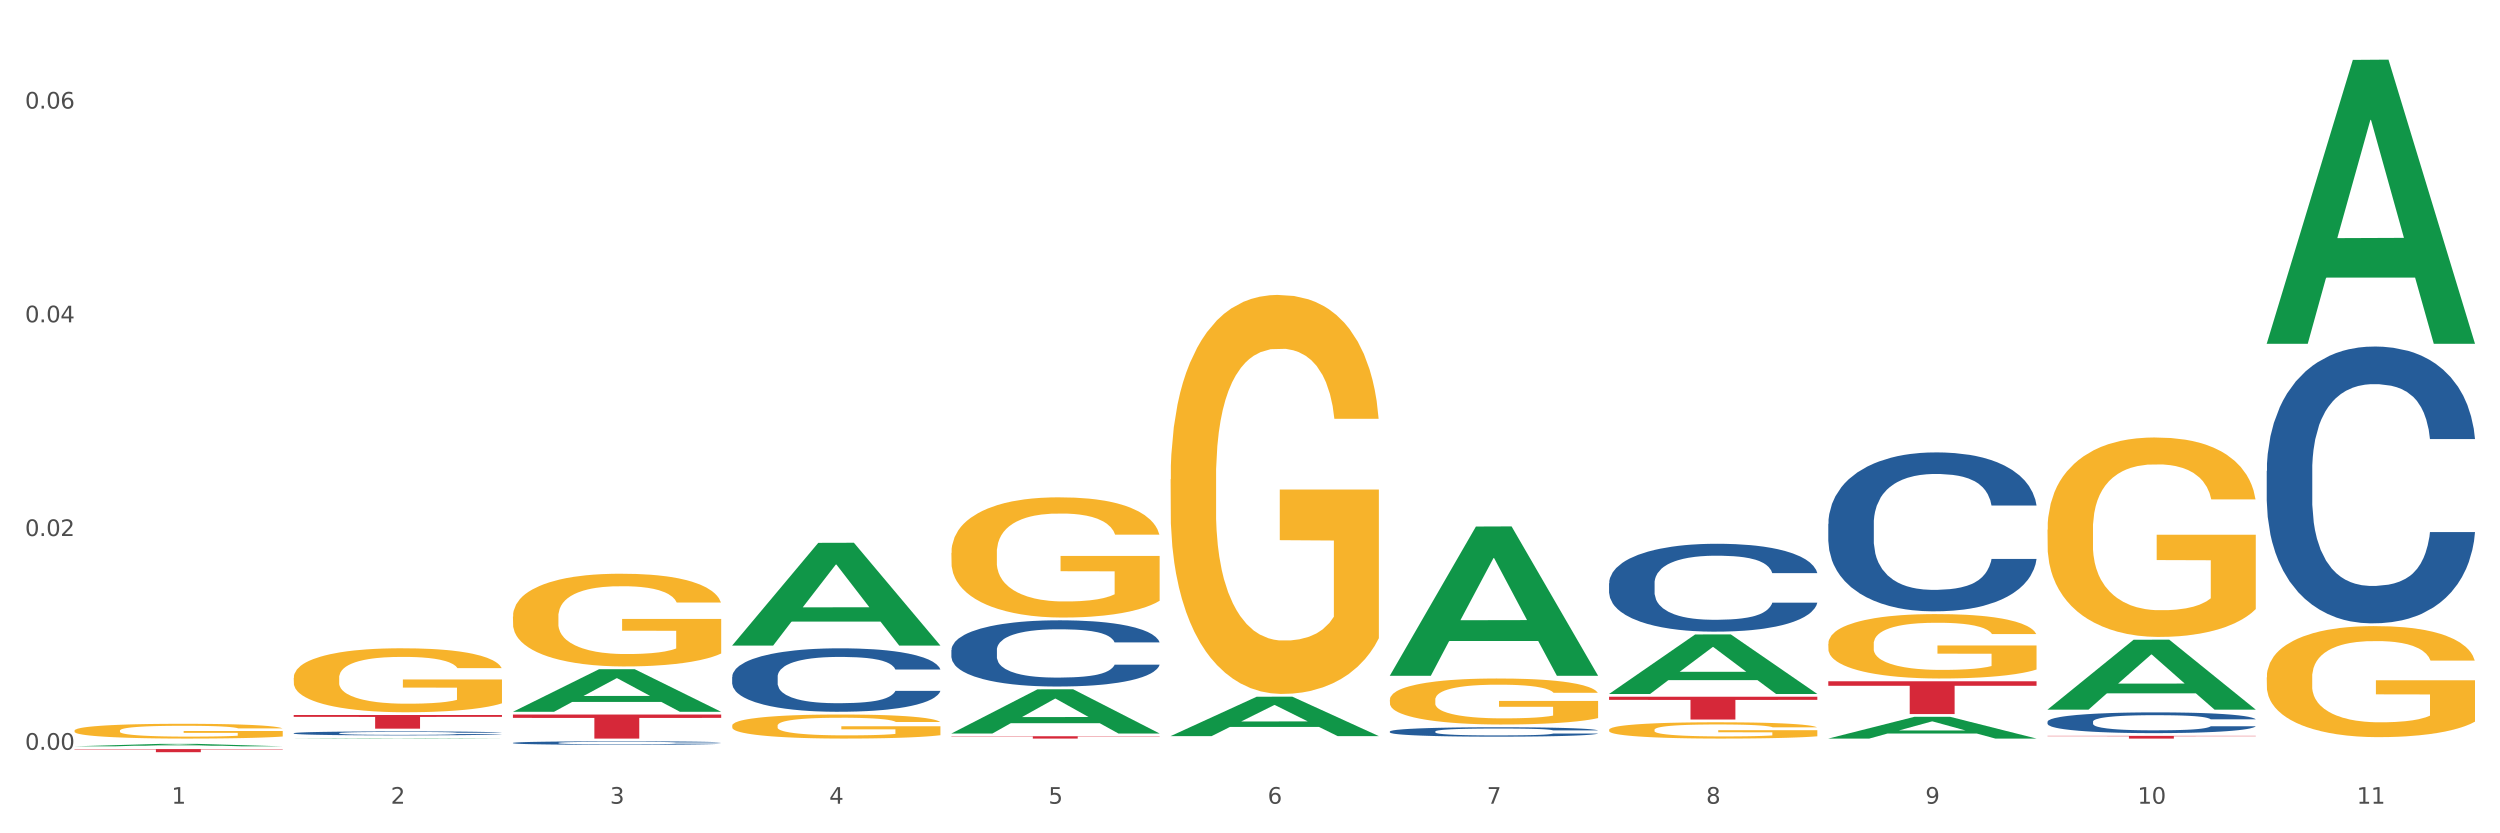 <?xml version="1.0" encoding="utf-8" standalone="no"?>
<!DOCTYPE svg PUBLIC "-//W3C//DTD SVG 1.1//EN"
  "http://www.w3.org/Graphics/SVG/1.1/DTD/svg11.dtd">
<svg xmlns:xlink="http://www.w3.org/1999/xlink" width="1080pt" height="360pt" viewBox="0 0 1080 360" xmlns="http://www.w3.org/2000/svg" version="1.1">
 <rect x="0" y="0" width="1080" height="360" fill="#333333" stroke="none"/>
 <defs>
  <style type="text/css">*{stroke-linejoin: round; stroke-linecap: butt}</style>
 </defs>
 <g id="figure_1">
  <g id="patch_1">
   <path d="M 0 360 
L 1080 360 
L 1080 0 
L 0 0 
z
" style="fill: #ffffff; stroke: #ffffff; stroke-linejoin: miter"/>
  </g>
  <g id="axes_1">
   <g id="matplotlib.axis_1">
    <g id="xtick_1">
     <g id="text_1">
      <!-- 1 -->
      <g style="fill: #4d4d4d" transform="translate(74.106 347.204) scale(0.096 -0.096)">
       <defs>
        <path id="DejaVuSans-31" d="M 794 531 
L 1825 531 
L 1825 4091 
L 703 3866 
L 703 4441 
L 1819 4666 
L 2450 4666 
L 2450 531 
L 3481 531 
L 3481 0 
L 794 0 
L 794 531 
z
" transform="scale(0.016)"/>
       </defs>
       <use xlink:href="#DejaVuSans-31"/>
      </g>
     </g>
    </g>
    <g id="xtick_2">
     <g id="text_2">
      <!-- 2 -->
      <g style="fill: #4d4d4d" transform="translate(168.812 347.204) scale(0.096 -0.096)">
       <defs>
        <path id="DejaVuSans-32" d="M 1228 531 
L 3431 531 
L 3431 0 
L 469 0 
L 469 531 
Q 828 903 1448 1529 
Q 2069 2156 2228 2338 
Q 2531 2678 2651 2914 
Q 2772 3150 2772 3378 
Q 2772 3750 2511 3984 
Q 2250 4219 1831 4219 
Q 1534 4219 1204 4116 
Q 875 4013 500 3803 
L 500 4441 
Q 881 4594 1212 4672 
Q 1544 4750 1819 4750 
Q 2544 4750 2975 4387 
Q 3406 4025 3406 3419 
Q 3406 3131 3298 2873 
Q 3191 2616 2906 2266 
Q 2828 2175 2409 1742 
Q 1991 1309 1228 531 
z
" transform="scale(0.016)"/>
       </defs>
       <use xlink:href="#DejaVuSans-32"/>
      </g>
     </g>
    </g>
    <g id="xtick_3">
     <g id="text_3">
      <!-- 3 -->
      <g style="fill: #4d4d4d" transform="translate(263.517 347.204) scale(0.096 -0.096)">
       <defs>
        <path id="DejaVuSans-33" d="M 2597 2516 
Q 3050 2419 3304 2112 
Q 3559 1806 3559 1356 
Q 3559 666 3084 287 
Q 2609 -91 1734 -91 
Q 1441 -91 1130 -33 
Q 819 25 488 141 
L 488 750 
Q 750 597 1062 519 
Q 1375 441 1716 441 
Q 2309 441 2620 675 
Q 2931 909 2931 1356 
Q 2931 1769 2642 2001 
Q 2353 2234 1838 2234 
L 1294 2234 
L 1294 2753 
L 1863 2753 
Q 2328 2753 2575 2939 
Q 2822 3125 2822 3475 
Q 2822 3834 2567 4026 
Q 2313 4219 1838 4219 
Q 1578 4219 1281 4162 
Q 984 4106 628 3988 
L 628 4550 
Q 988 4650 1302 4700 
Q 1616 4750 1894 4750 
Q 2613 4750 3031 4423 
Q 3450 4097 3450 3541 
Q 3450 3153 3228 2886 
Q 3006 2619 2597 2516 
z
" transform="scale(0.016)"/>
       </defs>
       <use xlink:href="#DejaVuSans-33"/>
      </g>
     </g>
    </g>
    <g id="xtick_4">
     <g id="text_4">
      <!-- 4 -->
      <g style="fill: #4d4d4d" transform="translate(358.223 347.204) scale(0.096 -0.096)">
       <defs>
        <path id="DejaVuSans-34" d="M 2419 4116 
L 825 1625 
L 2419 1625 
L 2419 4116 
z
M 2253 4666 
L 3047 4666 
L 3047 1625 
L 3713 1625 
L 3713 1100 
L 3047 1100 
L 3047 0 
L 2419 0 
L 2419 1100 
L 313 1100 
L 313 1709 
L 2253 4666 
z
" transform="scale(0.016)"/>
       </defs>
       <use xlink:href="#DejaVuSans-34"/>
      </g>
     </g>
    </g>
    <g id="xtick_5">
     <g id="text_5">
      <!-- 5 -->
      <g style="fill: #4d4d4d" transform="translate(452.928 347.204) scale(0.096 -0.096)">
       <defs>
        <path id="DejaVuSans-35" d="M 691 4666 
L 3169 4666 
L 3169 4134 
L 1269 4134 
L 1269 2991 
Q 1406 3038 1543 3061 
Q 1681 3084 1819 3084 
Q 2600 3084 3056 2656 
Q 3513 2228 3513 1497 
Q 3513 744 3044 326 
Q 2575 -91 1722 -91 
Q 1428 -91 1123 -41 
Q 819 9 494 109 
L 494 744 
Q 775 591 1075 516 
Q 1375 441 1709 441 
Q 2250 441 2565 725 
Q 2881 1009 2881 1497 
Q 2881 1984 2565 2268 
Q 2250 2553 1709 2553 
Q 1456 2553 1204 2497 
Q 953 2441 691 2322 
L 691 4666 
z
" transform="scale(0.016)"/>
       </defs>
       <use xlink:href="#DejaVuSans-35"/>
      </g>
     </g>
    </g>
    <g id="xtick_6">
     <g id="text_6">
      <!-- 6 -->
      <g style="fill: #4d4d4d" transform="translate(547.634 347.204) scale(0.096 -0.096)">
       <defs>
        <path id="DejaVuSans-36" d="M 2113 2584 
Q 1688 2584 1439 2293 
Q 1191 2003 1191 1497 
Q 1191 994 1439 701 
Q 1688 409 2113 409 
Q 2538 409 2786 701 
Q 3034 994 3034 1497 
Q 3034 2003 2786 2293 
Q 2538 2584 2113 2584 
z
M 3366 4563 
L 3366 3988 
Q 3128 4100 2886 4159 
Q 2644 4219 2406 4219 
Q 1781 4219 1451 3797 
Q 1122 3375 1075 2522 
Q 1259 2794 1537 2939 
Q 1816 3084 2150 3084 
Q 2853 3084 3261 2657 
Q 3669 2231 3669 1497 
Q 3669 778 3244 343 
Q 2819 -91 2113 -91 
Q 1303 -91 875 529 
Q 447 1150 447 2328 
Q 447 3434 972 4092 
Q 1497 4750 2381 4750 
Q 2619 4750 2861 4703 
Q 3103 4656 3366 4563 
z
" transform="scale(0.016)"/>
       </defs>
       <use xlink:href="#DejaVuSans-36"/>
      </g>
     </g>
    </g>
    <g id="xtick_7">
     <g id="text_7">
      <!-- 7 -->
      <g style="fill: #4d4d4d" transform="translate(642.339 347.204) scale(0.096 -0.096)">
       <defs>
        <path id="DejaVuSans-37" d="M 525 4666 
L 3525 4666 
L 3525 4397 
L 1831 0 
L 1172 0 
L 2766 4134 
L 525 4134 
L 525 4666 
z
" transform="scale(0.016)"/>
       </defs>
       <use xlink:href="#DejaVuSans-37"/>
      </g>
     </g>
    </g>
    <g id="xtick_8">
     <g id="text_8">
      <!-- 8 -->
      <g style="fill: #4d4d4d" transform="translate(737.044 347.204) scale(0.096 -0.096)">
       <defs>
        <path id="DejaVuSans-38" d="M 2034 2216 
Q 1584 2216 1326 1975 
Q 1069 1734 1069 1313 
Q 1069 891 1326 650 
Q 1584 409 2034 409 
Q 2484 409 2743 651 
Q 3003 894 3003 1313 
Q 3003 1734 2745 1975 
Q 2488 2216 2034 2216 
z
M 1403 2484 
Q 997 2584 770 2862 
Q 544 3141 544 3541 
Q 544 4100 942 4425 
Q 1341 4750 2034 4750 
Q 2731 4750 3128 4425 
Q 3525 4100 3525 3541 
Q 3525 3141 3298 2862 
Q 3072 2584 2669 2484 
Q 3125 2378 3379 2068 
Q 3634 1759 3634 1313 
Q 3634 634 3220 271 
Q 2806 -91 2034 -91 
Q 1263 -91 848 271 
Q 434 634 434 1313 
Q 434 1759 690 2068 
Q 947 2378 1403 2484 
z
M 1172 3481 
Q 1172 3119 1398 2916 
Q 1625 2713 2034 2713 
Q 2441 2713 2670 2916 
Q 2900 3119 2900 3481 
Q 2900 3844 2670 4047 
Q 2441 4250 2034 4250 
Q 1625 4250 1398 4047 
Q 1172 3844 1172 3481 
z
" transform="scale(0.016)"/>
       </defs>
       <use xlink:href="#DejaVuSans-38"/>
      </g>
     </g>
    </g>
    <g id="xtick_9">
     <g id="text_9">
      <!-- 9 -->
      <g style="fill: #4d4d4d" transform="translate(831.75 347.204) scale(0.096 -0.096)">
       <defs>
        <path id="DejaVuSans-39" d="M 703 97 
L 703 672 
Q 941 559 1184 500 
Q 1428 441 1663 441 
Q 2288 441 2617 861 
Q 2947 1281 2994 2138 
Q 2813 1869 2534 1725 
Q 2256 1581 1919 1581 
Q 1219 1581 811 2004 
Q 403 2428 403 3163 
Q 403 3881 828 4315 
Q 1253 4750 1959 4750 
Q 2769 4750 3195 4129 
Q 3622 3509 3622 2328 
Q 3622 1225 3098 567 
Q 2575 -91 1691 -91 
Q 1453 -91 1209 -44 
Q 966 3 703 97 
z
M 1959 2075 
Q 2384 2075 2632 2365 
Q 2881 2656 2881 3163 
Q 2881 3666 2632 3958 
Q 2384 4250 1959 4250 
Q 1534 4250 1286 3958 
Q 1038 3666 1038 3163 
Q 1038 2656 1286 2365 
Q 1534 2075 1959 2075 
z
" transform="scale(0.016)"/>
       </defs>
       <use xlink:href="#DejaVuSans-39"/>
      </g>
     </g>
    </g>
    <g id="xtick_10">
     <g id="text_10">
      <!-- 10 -->
      <g style="fill: #4d4d4d" transform="translate(923.401 347.204) scale(0.096 -0.096)">
       <defs>
        <path id="DejaVuSans-30" d="M 2034 4250 
Q 1547 4250 1301 3770 
Q 1056 3291 1056 2328 
Q 1056 1369 1301 889 
Q 1547 409 2034 409 
Q 2525 409 2770 889 
Q 3016 1369 3016 2328 
Q 3016 3291 2770 3770 
Q 2525 4250 2034 4250 
z
M 2034 4750 
Q 2819 4750 3233 4129 
Q 3647 3509 3647 2328 
Q 3647 1150 3233 529 
Q 2819 -91 2034 -91 
Q 1250 -91 836 529 
Q 422 1150 422 2328 
Q 422 3509 836 4129 
Q 1250 4750 2034 4750 
z
" transform="scale(0.016)"/>
       </defs>
       <use xlink:href="#DejaVuSans-31"/>
       <use xlink:href="#DejaVuSans-30" transform="translate(63.623 0)"/>
      </g>
     </g>
    </g>
    <g id="xtick_11">
     <g id="text_11">
      <!-- 11 -->
      <g style="fill: #4d4d4d" transform="translate(1018.107 347.204) scale(0.096 -0.096)">
       <use xlink:href="#DejaVuSans-31"/>
       <use xlink:href="#DejaVuSans-31" transform="translate(63.623 0)"/>
      </g>
     </g>
    </g>
    <g id="xtick_12"/>
    <g id="xtick_13"/>
    <g id="xtick_14"/>
    <g id="xtick_15"/>
    <g id="xtick_16"/>
    <g id="xtick_17"/>
    <g id="xtick_18"/>
    <g id="xtick_19"/>
    <g id="xtick_20"/>
    <g id="xtick_21"/>
   </g>
   <g id="matplotlib.axis_2">
    <g id="ytick_1">
     <g id="text_12">
      <!-- 0.00 -->
      <g style="fill: #4d4d4d" transform="translate(10.8 323.89) scale(0.096 -0.096)">
       <defs>
        <path id="DejaVuSans-2e" d="M 684 794 
L 1344 794 
L 1344 0 
L 684 0 
L 684 794 
z
" transform="scale(0.016)"/>
       </defs>
       <use xlink:href="#DejaVuSans-30"/>
       <use xlink:href="#DejaVuSans-2e" transform="translate(63.623 0)"/>
       <use xlink:href="#DejaVuSans-30" transform="translate(95.41 0)"/>
       <use xlink:href="#DejaVuSans-30" transform="translate(159.033 0)"/>
      </g>
     </g>
    </g>
    <g id="ytick_2">
     <g id="text_13">
      <!-- 0.02 -->
      <g style="fill: #4d4d4d" transform="translate(10.8 231.562) scale(0.096 -0.096)">
       <use xlink:href="#DejaVuSans-30"/>
       <use xlink:href="#DejaVuSans-2e" transform="translate(63.623 0)"/>
       <use xlink:href="#DejaVuSans-30" transform="translate(95.41 0)"/>
       <use xlink:href="#DejaVuSans-32" transform="translate(159.033 0)"/>
      </g>
     </g>
    </g>
    <g id="ytick_3">
     <g id="text_14">
      <!-- 0.04 -->
      <g style="fill: #4d4d4d" transform="translate(10.8 139.235) scale(0.096 -0.096)">
       <use xlink:href="#DejaVuSans-30"/>
       <use xlink:href="#DejaVuSans-2e" transform="translate(63.623 0)"/>
       <use xlink:href="#DejaVuSans-30" transform="translate(95.41 0)"/>
       <use xlink:href="#DejaVuSans-34" transform="translate(159.033 0)"/>
      </g>
     </g>
    </g>
    <g id="ytick_4">
     <g id="text_15">
      <!-- 0.06 -->
      <g style="fill: #4d4d4d" transform="translate(10.8 46.907) scale(0.096 -0.096)">
       <use xlink:href="#DejaVuSans-30"/>
       <use xlink:href="#DejaVuSans-2e" transform="translate(63.623 0)"/>
       <use xlink:href="#DejaVuSans-30" transform="translate(95.41 0)"/>
       <use xlink:href="#DejaVuSans-36" transform="translate(159.033 0)"/>
      </g>
     </g>
    </g>
    <g id="ytick_5"/>
    <g id="ytick_6"/>
    <g id="ytick_7"/>
   </g>
   <g id="PolyCollection_1">
    <path d="M 32.175 322.41 
L 32.268 322.409 
L 69.369 321.345 
L 84.766 321.344 
L 122.145 322.412 
L 104.337 322.412 
L 96.267 322.164 
L 57.96 322.164 
L 57.682 322.168 
L 49.891 322.412 
L 32.175 322.412 
L 32.175 322.41 
L 62.783 322.015 
L 91.444 322.014 
L 77.253 321.572 
L 77.067 321.57 
L 76.882 321.573 
L 62.691 322.014 
L 62.783 322.015 
L 32.175 322.41 
z
" clip-path="url(#pafba38b21b)" style="fill: #109648"/>
    <path d="M 695.113 300.982 
L 785.084 300.982 
L 785.084 302.353 
L 749.692 302.362 
L 749.692 310.846 
L 730.291 310.846 
L 730.291 302.362 
L 695.113 302.353 
L 695.113 300.991 
L 695.113 300.982 
z
" clip-path="url(#pafba38b21b)" style="fill: #d62839"/>
    <path d="M 410.997 318.056 
L 500.967 318.056 
L 500.967 318.196 
L 465.576 318.197 
L 465.576 319.065 
L 446.175 319.065 
L 446.175 318.197 
L 410.997 318.196 
L 410.997 318.057 
L 410.997 318.056 
z
" clip-path="url(#pafba38b21b)" style="fill: #d62839"/>
    <path d="M 221.586 308.69 
L 311.556 308.69 
L 311.556 310.131 
L 276.165 310.141 
L 276.165 319.065 
L 256.764 319.065 
L 256.764 310.141 
L 221.586 310.131 
L 221.586 308.699 
L 221.586 308.69 
z
" clip-path="url(#pafba38b21b)" style="fill: #d62839"/>
    <path d="M 126.88 308.874 
L 216.851 308.874 
L 216.851 309.696 
L 181.46 309.701 
L 181.46 314.785 
L 162.058 314.785 
L 162.058 309.701 
L 126.88 309.696 
L 126.88 308.88 
L 126.88 308.874 
z
" clip-path="url(#pafba38b21b)" style="fill: #d62839"/>
    <path d="M 32.175 323.59 
L 122.145 323.59 
L 122.145 323.779 
L 86.754 323.78 
L 86.754 324.95 
L 67.353 324.95 
L 67.353 323.78 
L 32.175 323.779 
L 32.175 323.592 
L 32.175 323.59 
z
" clip-path="url(#pafba38b21b)" style="fill: #d62839"/>
    <path d="M 221.586 320.924 
L 221.692 320.923 
L 221.692 320.884 
L 222.011 320.831 
L 223.181 320.734 
L 224.67 320.661 
L 227.222 320.575 
L 228.605 320.539 
L 230.413 320.499 
L 234.135 320.434 
L 238.389 320.378 
L 241.367 320.348 
L 243.6 320.329 
L 248.598 320.294 
L 251.47 320.279 
L 254.447 320.266 
L 257 320.258 
L 261.254 320.248 
L 264.657 320.244 
L 268.592 320.243 
L 271.888 320.244 
L 276.249 320.25 
L 282.63 320.266 
L 285.076 320.276 
L 288.372 320.293 
L 291.775 320.315 
L 294.541 320.337 
L 297.731 320.369 
L 301.028 320.41 
L 304.218 320.463 
L 306.451 320.511 
L 308.259 320.563 
L 309.855 320.625 
L 311.024 320.693 
L 311.556 320.75 
L 292.095 320.75 
L 291.563 320.698 
L 290.499 320.643 
L 289.436 320.606 
L 288.266 320.575 
L 286.458 320.541 
L 284.863 320.518 
L 282.204 320.492 
L 279.758 320.475 
L 277.738 320.466 
L 275.292 320.457 
L 270.081 320.449 
L 266.358 320.449 
L 264.019 320.452 
L 261.147 320.459 
L 258.701 320.468 
L 255.83 320.485 
L 253.597 320.503 
L 251.363 320.527 
L 250.087 320.543 
L 248.173 320.574 
L 246.897 320.599 
L 245.195 320.642 
L 244.238 320.672 
L 242.536 320.751 
L 241.792 320.809 
L 241.473 320.849 
L 241.26 320.894 
L 241.26 321.11 
L 241.898 321.207 
L 242.43 321.248 
L 243.281 321.295 
L 244.876 321.356 
L 247.216 321.416 
L 249.662 321.459 
L 251.682 321.485 
L 253.597 321.504 
L 255.511 321.52 
L 257.851 321.533 
L 259.765 321.542 
L 262.636 321.55 
L 266.039 321.554 
L 268.698 321.554 
L 274.122 321.547 
L 276.568 321.54 
L 278.907 321.531 
L 281.46 321.515 
L 283.48 321.499 
L 284.65 321.486 
L 286.564 321.46 
L 288.053 321.432 
L 289.329 321.4 
L 290.18 321.373 
L 291.137 321.331 
L 291.882 321.284 
L 292.095 321.259 
L 311.556 321.259 
L 311.131 321.309 
L 310.386 321.358 
L 308.897 321.423 
L 307.728 321.46 
L 305.92 321.506 
L 304.005 321.545 
L 301.347 321.587 
L 298.901 321.619 
L 296.348 321.647 
L 293.583 321.672 
L 288.585 321.707 
L 286.777 321.716 
L 282.949 321.733 
L 279.971 321.743 
L 275.611 321.752 
L 271.144 321.758 
L 266.465 321.759 
L 262.317 321.756 
L 257.744 321.748 
L 254.873 321.74 
L 251.682 321.727 
L 247.96 321.708 
L 244.451 321.684 
L 241.154 321.657 
L 238.07 321.625 
L 235.198 321.589 
L 231.476 321.529 
L 228.711 321.471 
L 226.691 321.417 
L 225.308 321.371 
L 223.926 321.313 
L 223.181 321.273 
L 222.011 321.176 
L 221.586 321.086 
L 221.586 320.924 
z
" clip-path="url(#pafba38b21b)" style="fill: #255c99"/>
    <path d="M 979.23 292.643 
L 979.336 292.599 
L 979.336 291.022 
L 979.548 289.664 
L 980.611 286.378 
L 982.204 283.661 
L 983.372 282.215 
L 984.541 281.032 
L 985.922 279.849 
L 987.621 278.622 
L 990.702 276.826 
L 992.614 275.906 
L 994.951 274.942 
L 999.2 273.54 
L 1002.28 272.751 
L 1005.467 272.094 
L 1010.672 271.305 
L 1014.071 270.955 
L 1017.682 270.692 
L 1022.037 270.516 
L 1025.33 270.473 
L 1032.553 270.604 
L 1038.714 270.998 
L 1041.688 271.305 
L 1045.512 271.831 
L 1047.531 272.181 
L 1050.824 272.882 
L 1054.223 273.803 
L 1056.56 274.591 
L 1060.065 276.081 
L 1062.72 277.571 
L 1065.164 279.411 
L 1066.438 280.682 
L 1067.394 281.865 
L 1068.244 283.223 
L 1069.094 285.37 
L 1049.974 285.37 
L 1049.23 283.836 
L 1048.062 282.39 
L 1046.362 280.988 
L 1044.875 280.112 
L 1042.326 279.017 
L 1039.989 278.316 
L 1037.546 277.79 
L 1034.572 277.352 
L 1032.235 277.133 
L 1028.942 276.957 
L 1022.462 277.001 
L 1018.107 277.352 
L 1015.133 277.79 
L 1013.221 278.184 
L 1011.521 278.622 
L 1009.609 279.236 
L 1007.379 280.156 
L 1005.785 280.988 
L 1004.192 282.04 
L 1002.917 283.091 
L 1001.749 284.318 
L 1000.793 285.633 
L 1000.049 286.991 
L 999.412 288.656 
L 998.881 291.416 
L 998.881 297.419 
L 999.093 298.777 
L 999.624 300.574 
L 1000.262 301.932 
L 1001.324 303.553 
L 1002.28 304.649 
L 1004.086 306.226 
L 1006.104 307.541 
L 1007.697 308.373 
L 1009.291 309.074 
L 1012.052 310.038 
L 1015.133 310.827 
L 1017.788 311.309 
L 1021.4 311.747 
L 1023.843 311.922 
L 1025.968 312.01 
L 1031.172 312.01 
L 1034.89 311.878 
L 1039.033 311.572 
L 1042.22 311.177 
L 1044.875 310.695 
L 1047.849 309.907 
L 1049.761 309.162 
L 1049.761 300.004 
L 1026.392 299.96 
L 1026.392 293.87 
L 1069.2 293.87 
L 1069.2 311.747 
L 1067.394 312.667 
L 1065.376 313.499 
L 1063.252 314.244 
L 1060.065 315.164 
L 1056.241 316.041 
L 1052.842 316.654 
L 1049.23 317.18 
L 1044.981 317.662 
L 1039.458 318.1 
L 1036.059 318.275 
L 1031.81 318.407 
L 1026.817 318.451 
L 1022.462 318.363 
L 1018.213 318.144 
L 1013.752 317.75 
L 1009.397 317.18 
L 1006.104 316.61 
L 1002.811 315.909 
L 999.306 314.989 
L 996.544 314.113 
L 994.42 313.324 
L 992.083 312.316 
L 989.533 311.002 
L 987.621 309.819 
L 985.922 308.592 
L 984.116 307.015 
L 982.841 305.656 
L 981.567 303.948 
L 980.823 302.677 
L 979.973 300.705 
L 979.336 297.945 
L 979.23 292.643 
z
" clip-path="url(#pafba38b21b)" style="fill: #f7b32b"/>
    <path d="M 884.524 228.808 
L 884.631 228.729 
L 884.631 225.896 
L 884.843 223.457 
L 885.905 217.555 
L 887.499 212.676 
L 888.667 210.079 
L 889.835 207.954 
L 891.216 205.829 
L 892.916 203.626 
L 895.996 200.399 
L 897.908 198.747 
L 900.245 197.016 
L 904.494 194.497 
L 907.575 193.081 
L 910.761 191.9 
L 915.966 190.484 
L 919.365 189.854 
L 922.977 189.382 
L 927.332 189.067 
L 930.625 188.989 
L 937.848 189.225 
L 944.009 189.933 
L 946.983 190.484 
L 950.807 191.428 
L 952.825 192.058 
L 956.118 193.317 
L 959.517 194.969 
L 961.854 196.386 
L 965.359 199.062 
L 968.015 201.737 
L 970.458 205.042 
L 971.733 207.324 
L 972.689 209.449 
L 973.539 211.889 
L 974.388 215.745 
L 955.268 215.745 
L 954.525 212.99 
L 953.356 210.393 
L 951.657 207.875 
L 950.17 206.301 
L 947.62 204.334 
L 945.283 203.075 
L 942.84 202.131 
L 939.866 201.344 
L 937.529 200.95 
L 934.236 200.635 
L 927.757 200.714 
L 923.402 201.344 
L 920.427 202.131 
L 918.515 202.839 
L 916.816 203.626 
L 914.904 204.727 
L 912.673 206.38 
L 911.08 207.875 
L 909.487 209.764 
L 908.212 211.653 
L 907.043 213.856 
L 906.087 216.217 
L 905.344 218.656 
L 904.707 221.647 
L 904.175 226.604 
L 904.175 237.385 
L 904.388 239.825 
L 904.919 243.051 
L 905.556 245.491 
L 906.619 248.403 
L 907.575 250.37 
L 909.38 253.203 
L 911.399 255.564 
L 912.992 257.059 
L 914.585 258.318 
L 917.347 260.049 
L 920.427 261.466 
L 923.083 262.331 
L 926.695 263.118 
L 929.138 263.433 
L 931.262 263.59 
L 936.467 263.59 
L 940.185 263.354 
L 944.327 262.804 
L 947.514 262.095 
L 950.17 261.23 
L 953.144 259.813 
L 955.056 258.475 
L 955.056 242.028 
L 931.687 241.95 
L 931.687 231.011 
L 974.495 231.011 
L 974.495 263.118 
L 972.689 264.771 
L 970.671 266.266 
L 968.546 267.604 
L 965.359 269.256 
L 961.535 270.83 
L 958.136 271.932 
L 954.525 272.876 
L 950.276 273.742 
L 944.752 274.529 
L 941.353 274.844 
L 937.104 275.08 
L 932.112 275.158 
L 927.757 275.001 
L 923.508 274.608 
L 919.047 273.899 
L 914.691 272.876 
L 911.399 271.853 
L 908.106 270.594 
L 904.6 268.942 
L 901.839 267.368 
L 899.714 265.951 
L 897.377 264.141 
L 894.828 261.78 
L 892.916 259.656 
L 891.216 257.452 
L 889.411 254.619 
L 888.136 252.18 
L 886.861 249.111 
L 886.118 246.829 
L 885.268 243.287 
L 884.631 238.33 
L 884.524 228.808 
z
" clip-path="url(#pafba38b21b)" style="fill: #f7b32b"/>
    <path d="M 789.819 278.143 
L 789.925 278.118 
L 789.925 277.203 
L 790.138 276.415 
L 791.2 274.508 
L 792.793 272.932 
L 793.962 272.093 
L 795.13 271.407 
L 796.511 270.721 
L 798.21 270.009 
L 801.291 268.967 
L 803.203 268.433 
L 805.54 267.873 
L 809.789 267.06 
L 812.869 266.602 
L 816.056 266.221 
L 821.261 265.764 
L 824.66 265.56 
L 828.271 265.408 
L 832.626 265.306 
L 835.919 265.281 
L 843.142 265.357 
L 849.303 265.586 
L 852.277 265.764 
L 856.101 266.069 
L 858.12 266.272 
L 861.413 266.679 
L 864.812 267.213 
L 867.149 267.67 
L 870.654 268.534 
L 873.309 269.399 
L 875.753 270.466 
L 877.027 271.204 
L 877.983 271.89 
L 878.833 272.678 
L 879.683 273.924 
L 860.563 273.924 
L 859.819 273.034 
L 858.651 272.195 
L 856.951 271.381 
L 855.464 270.873 
L 852.915 270.238 
L 850.578 269.831 
L 848.135 269.526 
L 845.161 269.272 
L 842.824 269.144 
L 839.531 269.043 
L 833.051 269.068 
L 828.696 269.272 
L 825.722 269.526 
L 823.81 269.755 
L 822.11 270.009 
L 820.198 270.365 
L 817.968 270.898 
L 816.374 271.381 
L 814.781 271.992 
L 813.506 272.602 
L 812.338 273.313 
L 811.382 274.076 
L 810.638 274.864 
L 810.001 275.83 
L 809.47 277.432 
L 809.47 280.914 
L 809.682 281.702 
L 810.213 282.744 
L 810.851 283.532 
L 811.913 284.473 
L 812.869 285.109 
L 814.675 286.024 
L 816.693 286.786 
L 818.286 287.269 
L 819.88 287.676 
L 822.641 288.235 
L 825.722 288.693 
L 828.377 288.972 
L 831.989 289.227 
L 834.432 289.328 
L 836.557 289.379 
L 841.761 289.379 
L 845.479 289.303 
L 849.622 289.125 
L 852.809 288.896 
L 855.464 288.617 
L 858.438 288.159 
L 860.35 287.727 
L 860.35 282.414 
L 836.981 282.389 
L 836.981 278.855 
L 879.789 278.855 
L 879.789 289.227 
L 877.983 289.761 
L 875.965 290.244 
L 873.841 290.676 
L 870.654 291.209 
L 866.83 291.718 
L 863.431 292.074 
L 859.819 292.379 
L 855.57 292.658 
L 850.047 292.913 
L 846.648 293.014 
L 842.399 293.091 
L 837.406 293.116 
L 833.051 293.065 
L 828.802 292.938 
L 824.341 292.709 
L 819.986 292.379 
L 816.693 292.048 
L 813.4 291.642 
L 809.895 291.108 
L 807.133 290.599 
L 805.009 290.142 
L 802.672 289.557 
L 800.122 288.795 
L 798.21 288.108 
L 796.511 287.396 
L 794.705 286.481 
L 793.43 285.693 
L 792.156 284.702 
L 791.412 283.965 
L 790.562 282.821 
L 789.925 281.219 
L 789.819 278.143 
z
" clip-path="url(#pafba38b21b)" style="fill: #f7b32b"/>
    <path d="M 695.113 315.278 
L 695.22 315.271 
L 695.22 315.04 
L 695.432 314.84 
L 696.494 314.358 
L 698.088 313.96 
L 699.256 313.747 
L 700.424 313.574 
L 701.805 313.4 
L 703.505 313.22 
L 706.585 312.957 
L 708.497 312.822 
L 710.834 312.68 
L 715.083 312.474 
L 718.164 312.359 
L 721.35 312.262 
L 726.555 312.146 
L 729.954 312.095 
L 733.566 312.056 
L 737.921 312.031 
L 741.214 312.024 
L 748.437 312.044 
L 754.598 312.101 
L 757.572 312.146 
L 761.396 312.224 
L 763.414 312.275 
L 766.707 312.378 
L 770.106 312.513 
L 772.443 312.629 
L 775.948 312.847 
L 778.604 313.066 
L 781.047 313.336 
L 782.322 313.522 
L 783.278 313.696 
L 784.128 313.895 
L 784.977 314.21 
L 765.857 314.21 
L 765.114 313.985 
L 763.945 313.773 
L 762.246 313.567 
L 760.759 313.439 
L 758.209 313.278 
L 755.872 313.175 
L 753.429 313.098 
L 750.455 313.034 
L 748.118 313.002 
L 744.825 312.976 
L 738.346 312.982 
L 733.991 313.034 
L 731.016 313.098 
L 729.104 313.156 
L 727.405 313.22 
L 725.493 313.31 
L 723.262 313.445 
L 721.669 313.567 
L 720.076 313.722 
L 718.801 313.876 
L 717.632 314.056 
L 716.676 314.249 
L 715.933 314.448 
L 715.296 314.693 
L 714.764 315.098 
L 714.764 315.979 
L 714.977 316.178 
L 715.508 316.441 
L 716.145 316.641 
L 717.208 316.879 
L 718.164 317.039 
L 719.969 317.271 
L 721.988 317.464 
L 723.581 317.586 
L 725.174 317.689 
L 727.936 317.83 
L 731.016 317.946 
L 733.672 318.017 
L 737.284 318.081 
L 739.727 318.107 
L 741.851 318.12 
L 747.056 318.12 
L 750.774 318.1 
L 754.916 318.055 
L 758.103 317.997 
L 760.759 317.927 
L 763.733 317.811 
L 765.645 317.702 
L 765.645 316.358 
L 742.276 316.351 
L 742.276 315.458 
L 785.084 315.458 
L 785.084 318.081 
L 783.278 318.216 
L 781.26 318.338 
L 779.135 318.448 
L 775.948 318.583 
L 772.124 318.711 
L 768.725 318.801 
L 765.114 318.878 
L 760.865 318.949 
L 755.341 319.013 
L 751.942 319.039 
L 747.693 319.058 
L 742.701 319.065 
L 738.346 319.052 
L 734.097 319.02 
L 729.636 318.962 
L 725.28 318.878 
L 721.988 318.795 
L 718.695 318.692 
L 715.189 318.557 
L 712.428 318.428 
L 710.303 318.313 
L 707.966 318.165 
L 705.417 317.972 
L 703.505 317.798 
L 701.805 317.618 
L 700 317.387 
L 698.725 317.187 
L 697.45 316.937 
L 696.707 316.75 
L 695.857 316.461 
L 695.22 316.056 
L 695.113 315.278 
z
" clip-path="url(#pafba38b21b)" style="fill: #f7b32b"/>
    <path d="M 600.408 302.296 
L 600.514 302.278 
L 600.514 301.624 
L 600.727 301.061 
L 601.789 299.7 
L 603.382 298.574 
L 604.551 297.975 
L 605.719 297.485 
L 607.1 296.995 
L 608.799 296.487 
L 611.88 295.742 
L 613.792 295.361 
L 616.129 294.962 
L 620.378 294.381 
L 623.458 294.054 
L 626.645 293.782 
L 631.85 293.455 
L 635.249 293.31 
L 638.86 293.201 
L 643.215 293.128 
L 646.508 293.11 
L 653.731 293.164 
L 659.892 293.328 
L 662.867 293.455 
L 666.691 293.673 
L 668.709 293.818 
L 672.002 294.108 
L 675.401 294.49 
L 677.738 294.816 
L 681.243 295.434 
L 683.899 296.051 
L 686.342 296.813 
L 687.616 297.34 
L 688.572 297.83 
L 689.422 298.393 
L 690.272 299.282 
L 671.152 299.282 
L 670.408 298.647 
L 669.24 298.048 
L 667.54 297.467 
L 666.053 297.104 
L 663.504 296.65 
L 661.167 296.359 
L 658.724 296.142 
L 655.75 295.96 
L 653.413 295.869 
L 650.12 295.797 
L 643.64 295.815 
L 639.285 295.96 
L 636.311 296.142 
L 634.399 296.305 
L 632.699 296.487 
L 630.787 296.741 
L 628.557 297.122 
L 626.963 297.467 
L 625.37 297.903 
L 624.095 298.338 
L 622.927 298.847 
L 621.971 299.391 
L 621.227 299.954 
L 620.59 300.644 
L 620.059 301.788 
L 620.059 304.275 
L 620.271 304.837 
L 620.803 305.582 
L 621.44 306.144 
L 622.502 306.816 
L 623.458 307.27 
L 625.264 307.924 
L 627.282 308.468 
L 628.875 308.813 
L 630.469 309.104 
L 633.231 309.503 
L 636.311 309.83 
L 638.967 310.029 
L 642.578 310.211 
L 645.021 310.284 
L 647.146 310.32 
L 652.351 310.32 
L 656.068 310.265 
L 660.211 310.138 
L 663.398 309.975 
L 666.053 309.775 
L 669.027 309.448 
L 670.939 309.14 
L 670.939 305.346 
L 647.571 305.328 
L 647.571 302.804 
L 690.378 302.804 
L 690.378 310.211 
L 688.572 310.592 
L 686.554 310.937 
L 684.43 311.246 
L 681.243 311.627 
L 677.419 311.99 
L 674.02 312.244 
L 670.408 312.462 
L 666.159 312.662 
L 660.636 312.843 
L 657.237 312.916 
L 652.988 312.97 
L 647.995 312.988 
L 643.64 312.952 
L 639.391 312.861 
L 634.93 312.698 
L 630.575 312.462 
L 627.282 312.226 
L 623.989 311.936 
L 620.484 311.554 
L 617.722 311.191 
L 615.598 310.864 
L 613.261 310.447 
L 610.711 309.902 
L 608.799 309.412 
L 607.1 308.904 
L 605.294 308.25 
L 604.019 307.688 
L 602.745 306.98 
L 602.001 306.453 
L 601.151 305.636 
L 600.514 304.492 
L 600.408 302.296 
z
" clip-path="url(#pafba38b21b)" style="fill: #f7b32b"/>
    <path d="M 789.819 294.294 
L 879.789 294.294 
L 879.789 296.264 
L 844.398 296.278 
L 844.398 308.472 
L 824.997 308.472 
L 824.997 296.278 
L 789.819 296.264 
L 789.819 294.307 
L 789.819 294.294 
z
" clip-path="url(#pafba38b21b)" style="fill: #d62839"/>
    <path d="M 505.702 207.057 
L 505.809 206.9 
L 505.809 201.232 
L 506.021 196.351 
L 507.083 184.544 
L 508.677 174.782 
L 509.845 169.587 
L 511.014 165.336 
L 512.394 161.085 
L 514.094 156.677 
L 517.174 150.222 
L 519.086 146.916 
L 521.423 143.453 
L 525.672 138.415 
L 528.753 135.581 
L 531.939 133.219 
L 537.144 130.385 
L 540.543 129.126 
L 544.155 128.181 
L 548.51 127.551 
L 551.803 127.394 
L 559.026 127.866 
L 565.187 129.283 
L 568.161 130.385 
L 571.985 132.275 
L 574.003 133.534 
L 577.296 136.053 
L 580.695 139.359 
L 583.032 142.193 
L 586.537 147.546 
L 589.193 152.899 
L 591.636 159.511 
L 592.911 164.077 
L 593.867 168.328 
L 594.717 173.208 
L 595.566 180.923 
L 576.446 180.923 
L 575.703 175.412 
L 574.534 170.217 
L 572.835 165.179 
L 571.348 162.03 
L 568.798 158.094 
L 566.461 155.575 
L 564.018 153.686 
L 561.044 152.112 
L 558.707 151.324 
L 555.414 150.695 
L 548.935 150.852 
L 544.58 152.112 
L 541.606 153.686 
L 539.694 155.103 
L 537.994 156.677 
L 536.082 158.881 
L 533.851 162.188 
L 532.258 165.179 
L 530.665 168.957 
L 529.39 172.736 
L 528.222 177.144 
L 527.266 181.867 
L 526.522 186.748 
L 525.885 192.73 
L 525.354 202.649 
L 525.354 224.218 
L 525.566 229.098 
L 526.097 235.553 
L 526.734 240.434 
L 527.797 246.259 
L 528.753 250.195 
L 530.558 255.862 
L 532.577 260.585 
L 534.17 263.577 
L 535.763 266.096 
L 538.525 269.559 
L 541.606 272.393 
L 544.261 274.125 
L 547.873 275.699 
L 550.316 276.329 
L 552.44 276.644 
L 557.645 276.644 
L 561.363 276.172 
L 565.505 275.07 
L 568.692 273.653 
L 571.348 271.921 
L 574.322 269.087 
L 576.234 266.411 
L 576.234 233.506 
L 552.865 233.349 
L 552.865 211.465 
L 595.673 211.465 
L 595.673 275.699 
L 593.867 279.006 
L 591.849 281.997 
L 589.724 284.673 
L 586.537 287.979 
L 582.713 291.128 
L 579.314 293.332 
L 575.703 295.222 
L 571.454 296.953 
L 565.93 298.528 
L 562.531 299.157 
L 558.282 299.63 
L 553.29 299.787 
L 548.935 299.472 
L 544.686 298.685 
L 540.225 297.268 
L 535.87 295.222 
L 532.577 293.175 
L 529.284 290.656 
L 525.778 287.35 
L 523.017 284.201 
L 520.892 281.367 
L 518.555 277.746 
L 516.006 273.023 
L 514.094 268.772 
L 512.394 264.364 
L 510.589 258.696 
L 509.314 253.816 
L 508.039 247.676 
L 507.296 243.11 
L 506.446 236.025 
L 505.809 226.107 
L 505.702 207.057 
z
" clip-path="url(#pafba38b21b)" style="fill: #f7b32b"/>
    <path d="M 316.291 313.472 
L 316.398 313.462 
L 316.398 313.12 
L 316.61 312.826 
L 317.672 312.114 
L 319.266 311.525 
L 320.434 311.212 
L 321.603 310.955 
L 322.983 310.699 
L 324.683 310.433 
L 327.763 310.044 
L 329.675 309.844 
L 332.012 309.635 
L 336.261 309.332 
L 339.342 309.161 
L 342.528 309.018 
L 347.733 308.847 
L 351.132 308.771 
L 354.744 308.714 
L 359.099 308.676 
L 362.392 308.667 
L 369.615 308.695 
L 375.776 308.781 
L 378.75 308.847 
L 382.574 308.961 
L 384.592 309.037 
L 387.885 309.189 
L 391.284 309.388 
L 393.621 309.559 
L 397.127 309.882 
L 399.782 310.205 
L 402.225 310.604 
L 403.5 310.879 
L 404.456 311.136 
L 405.306 311.43 
L 406.155 311.895 
L 387.035 311.895 
L 386.292 311.563 
L 385.123 311.25 
L 383.424 310.946 
L 381.937 310.756 
L 379.387 310.519 
L 377.051 310.367 
L 374.607 310.253 
L 371.633 310.158 
L 369.296 310.11 
L 366.003 310.072 
L 359.524 310.082 
L 355.169 310.158 
L 352.195 310.253 
L 350.283 310.338 
L 348.583 310.433 
L 346.671 310.566 
L 344.44 310.765 
L 342.847 310.946 
L 341.254 311.174 
L 339.979 311.402 
L 338.811 311.668 
L 337.855 311.952 
L 337.111 312.247 
L 336.474 312.608 
L 335.943 313.206 
L 335.943 314.507 
L 336.155 314.801 
L 336.686 315.19 
L 337.323 315.485 
L 338.386 315.836 
L 339.342 316.074 
L 341.147 316.415 
L 343.166 316.7 
L 344.759 316.881 
L 346.352 317.033 
L 349.114 317.242 
L 352.195 317.413 
L 354.85 317.517 
L 358.462 317.612 
L 360.905 317.65 
L 363.029 317.669 
L 368.234 317.669 
L 371.952 317.64 
L 376.095 317.574 
L 379.281 317.489 
L 381.937 317.384 
L 384.911 317.213 
L 386.823 317.052 
L 386.823 315.067 
L 363.454 315.058 
L 363.454 313.738 
L 406.262 313.738 
L 406.262 317.612 
L 404.456 317.811 
L 402.438 317.992 
L 400.313 318.153 
L 397.127 318.353 
L 393.303 318.543 
L 389.903 318.675 
L 386.292 318.789 
L 382.043 318.894 
L 376.519 318.989 
L 373.12 319.027 
L 368.871 319.055 
L 363.879 319.065 
L 359.524 319.046 
L 355.275 318.998 
L 350.814 318.913 
L 346.459 318.789 
L 343.166 318.666 
L 339.873 318.514 
L 336.367 318.315 
L 333.606 318.125 
L 331.481 317.954 
L 329.144 317.735 
L 326.595 317.451 
L 324.683 317.194 
L 322.983 316.928 
L 321.178 316.586 
L 319.903 316.292 
L 318.628 315.922 
L 317.885 315.646 
L 317.035 315.219 
L 316.398 314.621 
L 316.291 313.472 
z
" clip-path="url(#pafba38b21b)" style="fill: #f7b32b"/>
    <path d="M 221.586 266.358 
L 221.692 266.321 
L 221.692 265.004 
L 221.905 263.87 
L 222.967 261.126 
L 224.56 258.857 
L 225.729 257.65 
L 226.897 256.662 
L 228.278 255.674 
L 229.978 254.65 
L 233.058 253.15 
L 234.97 252.382 
L 237.307 251.577 
L 241.556 250.406 
L 244.636 249.747 
L 247.823 249.199 
L 253.028 248.54 
L 256.427 248.247 
L 260.038 248.028 
L 264.394 247.881 
L 267.686 247.845 
L 274.91 247.955 
L 281.07 248.284 
L 284.045 248.54 
L 287.869 248.979 
L 289.887 249.272 
L 293.18 249.857 
L 296.579 250.625 
L 298.916 251.284 
L 302.421 252.528 
L 305.077 253.772 
L 307.52 255.309 
L 308.794 256.37 
L 309.75 257.357 
L 310.6 258.492 
L 311.45 260.284 
L 292.33 260.284 
L 291.586 259.004 
L 290.418 257.796 
L 288.718 256.626 
L 287.231 255.894 
L 284.682 254.979 
L 282.345 254.394 
L 279.902 253.955 
L 276.928 253.589 
L 274.591 253.406 
L 271.298 253.26 
L 264.818 253.296 
L 260.463 253.589 
L 257.489 253.955 
L 255.577 254.284 
L 253.878 254.65 
L 251.966 255.162 
L 249.735 255.931 
L 248.142 256.626 
L 246.548 257.504 
L 245.274 258.382 
L 244.105 259.406 
L 243.149 260.504 
L 242.406 261.638 
L 241.768 263.028 
L 241.237 265.333 
L 241.237 270.346 
L 241.45 271.48 
L 241.981 272.98 
L 242.618 274.114 
L 243.68 275.468 
L 244.636 276.382 
L 246.442 277.7 
L 248.46 278.797 
L 250.054 279.492 
L 251.647 280.078 
L 254.409 280.883 
L 257.489 281.541 
L 260.145 281.944 
L 263.756 282.309 
L 266.199 282.456 
L 268.324 282.529 
L 273.529 282.529 
L 277.246 282.419 
L 281.389 282.163 
L 284.576 281.834 
L 287.231 281.431 
L 290.206 280.773 
L 292.118 280.151 
L 292.118 272.504 
L 268.749 272.468 
L 268.749 267.382 
L 311.556 267.382 
L 311.556 282.309 
L 309.75 283.078 
L 307.732 283.773 
L 305.608 284.395 
L 302.421 285.163 
L 298.597 285.895 
L 295.198 286.407 
L 291.586 286.846 
L 287.338 287.249 
L 281.814 287.615 
L 278.415 287.761 
L 274.166 287.871 
L 269.174 287.907 
L 264.818 287.834 
L 260.57 287.651 
L 256.108 287.322 
L 251.753 286.846 
L 248.46 286.371 
L 245.167 285.785 
L 241.662 285.017 
L 238.9 284.285 
L 236.776 283.627 
L 234.439 282.785 
L 231.89 281.687 
L 229.978 280.7 
L 228.278 279.675 
L 226.472 278.358 
L 225.198 277.224 
L 223.923 275.797 
L 223.179 274.736 
L 222.33 273.09 
L 221.692 270.785 
L 221.586 266.358 
z
" clip-path="url(#pafba38b21b)" style="fill: #f7b32b"/>
    <path d="M 126.88 292.827 
L 126.987 292.802 
L 126.987 291.893 
L 127.199 291.111 
L 128.261 289.217 
L 129.855 287.652 
L 131.023 286.819 
L 132.192 286.137 
L 133.572 285.456 
L 135.272 284.749 
L 138.352 283.714 
L 140.264 283.184 
L 142.601 282.628 
L 146.85 281.82 
L 149.931 281.366 
L 153.117 280.987 
L 158.322 280.533 
L 161.721 280.331 
L 165.333 280.179 
L 169.688 280.078 
L 172.981 280.053 
L 180.204 280.129 
L 186.365 280.356 
L 189.339 280.533 
L 193.163 280.836 
L 195.181 281.038 
L 198.474 281.442 
L 201.873 281.972 
L 204.21 282.426 
L 207.716 283.285 
L 210.371 284.143 
L 212.814 285.203 
L 214.089 285.935 
L 215.045 286.617 
L 215.895 287.4 
L 216.744 288.637 
L 197.624 288.637 
L 196.881 287.753 
L 195.712 286.92 
L 194.013 286.112 
L 192.526 285.607 
L 189.976 284.976 
L 187.64 284.572 
L 185.196 284.269 
L 182.222 284.017 
L 179.885 283.89 
L 176.592 283.789 
L 170.113 283.815 
L 165.758 284.017 
L 162.784 284.269 
L 160.872 284.496 
L 159.172 284.749 
L 157.26 285.102 
L 155.029 285.632 
L 153.436 286.112 
L 151.843 286.718 
L 150.568 287.324 
L 149.4 288.031 
L 148.444 288.788 
L 147.7 289.571 
L 147.063 290.53 
L 146.532 292.12 
L 146.532 295.579 
L 146.744 296.362 
L 147.275 297.397 
L 147.912 298.179 
L 148.975 299.113 
L 149.931 299.744 
L 151.736 300.653 
L 153.755 301.411 
L 155.348 301.89 
L 156.941 302.294 
L 159.703 302.849 
L 162.784 303.304 
L 165.439 303.582 
L 169.051 303.834 
L 171.494 303.935 
L 173.618 303.986 
L 178.823 303.986 
L 182.541 303.91 
L 186.684 303.733 
L 189.87 303.506 
L 192.526 303.228 
L 195.5 302.774 
L 197.412 302.345 
L 197.412 297.068 
L 174.043 297.043 
L 174.043 293.534 
L 216.851 293.534 
L 216.851 303.834 
L 215.045 304.364 
L 213.027 304.844 
L 210.902 305.273 
L 207.716 305.803 
L 203.892 306.308 
L 200.492 306.662 
L 196.881 306.964 
L 192.632 307.242 
L 187.108 307.495 
L 183.709 307.596 
L 179.46 307.671 
L 174.468 307.697 
L 170.113 307.646 
L 165.864 307.52 
L 161.403 307.293 
L 157.048 306.964 
L 153.755 306.636 
L 150.462 306.232 
L 146.956 305.702 
L 144.195 305.197 
L 142.07 304.743 
L 139.733 304.162 
L 137.184 303.405 
L 135.272 302.723 
L 133.572 302.016 
L 131.767 301.108 
L 130.492 300.325 
L 129.217 299.34 
L 128.474 298.608 
L 127.624 297.472 
L 126.987 295.882 
L 126.88 292.827 
z
" clip-path="url(#pafba38b21b)" style="fill: #f7b32b"/>
    <path d="M 32.175 315.63 
L 32.281 315.624 
L 32.281 315.414 
L 32.494 315.233 
L 33.556 314.796 
L 35.149 314.434 
L 36.318 314.242 
L 37.486 314.084 
L 38.867 313.927 
L 40.567 313.763 
L 43.647 313.524 
L 45.559 313.402 
L 47.896 313.273 
L 52.145 313.087 
L 55.225 312.982 
L 58.412 312.894 
L 63.617 312.789 
L 67.016 312.743 
L 70.627 312.708 
L 74.983 312.684 
L 78.275 312.679 
L 85.499 312.696 
L 91.659 312.749 
L 94.634 312.789 
L 98.458 312.859 
L 100.476 312.906 
L 103.769 312.999 
L 107.168 313.122 
L 109.505 313.227 
L 113.01 313.425 
L 115.666 313.623 
L 118.109 313.868 
L 119.383 314.037 
L 120.339 314.195 
L 121.189 314.376 
L 122.039 314.662 
L 102.919 314.662 
L 102.175 314.457 
L 101.007 314.265 
L 99.307 314.078 
L 97.82 313.962 
L 95.271 313.816 
L 92.934 313.723 
L 90.491 313.653 
L 87.517 313.594 
L 85.18 313.565 
L 81.887 313.542 
L 75.407 313.548 
L 71.052 313.594 
L 68.078 313.653 
L 66.166 313.705 
L 64.467 313.763 
L 62.555 313.845 
L 60.324 313.967 
L 58.731 314.078 
L 57.137 314.218 
L 55.863 314.358 
L 54.694 314.522 
L 53.738 314.697 
L 52.995 314.877 
L 52.357 315.099 
L 51.826 315.466 
L 51.826 316.265 
L 52.039 316.446 
L 52.57 316.685 
L 53.207 316.866 
L 54.269 317.082 
L 55.225 317.228 
L 57.031 317.438 
L 59.049 317.613 
L 60.643 317.723 
L 62.236 317.817 
L 64.998 317.945 
L 68.078 318.05 
L 70.734 318.114 
L 74.345 318.173 
L 76.788 318.196 
L 78.913 318.207 
L 84.118 318.207 
L 87.835 318.19 
L 91.978 318.149 
L 95.165 318.097 
L 97.82 318.033 
L 100.795 317.928 
L 102.707 317.828 
L 102.707 316.609 
L 79.338 316.604 
L 79.338 315.793 
L 122.145 315.793 
L 122.145 318.173 
L 120.339 318.295 
L 118.321 318.406 
L 116.197 318.505 
L 113.01 318.627 
L 109.186 318.744 
L 105.787 318.826 
L 102.175 318.896 
L 97.927 318.96 
L 92.403 319.018 
L 89.004 319.041 
L 84.755 319.059 
L 79.763 319.065 
L 75.407 319.053 
L 71.159 319.024 
L 66.697 318.972 
L 62.342 318.896 
L 59.049 318.82 
L 55.756 318.727 
L 52.251 318.604 
L 49.489 318.487 
L 47.365 318.382 
L 45.028 318.248 
L 42.479 318.073 
L 40.567 317.916 
L 38.867 317.753 
L 37.061 317.543 
L 35.787 317.362 
L 34.512 317.134 
L 33.768 316.965 
L 32.919 316.703 
L 32.281 316.335 
L 32.175 315.63 
z
" clip-path="url(#pafba38b21b)" style="fill: #f7b32b"/>
    <path d="M 979.23 203.433 
L 979.336 203.323 
L 979.336 200.265 
L 979.655 196.115 
L 980.825 188.469 
L 982.314 182.68 
L 984.866 175.908 
L 986.249 173.068 
L 988.057 169.901 
L 991.779 164.767 
L 996.033 160.398 
L 999.01 157.996 
L 1001.244 156.466 
L 1006.242 153.736 
L 1009.114 152.534 
L 1012.091 151.551 
L 1014.644 150.896 
L 1018.898 150.131 
L 1022.301 149.804 
L 1026.236 149.694 
L 1029.532 149.804 
L 1033.893 150.241 
L 1040.273 151.551 
L 1042.719 152.316 
L 1046.016 153.627 
L 1049.419 155.374 
L 1052.184 157.122 
L 1055.375 159.634 
L 1058.672 162.911 
L 1061.862 167.061 
L 1064.095 170.884 
L 1065.903 174.925 
L 1067.498 179.84 
L 1068.668 185.192 
L 1069.2 189.67 
L 1049.738 189.67 
L 1049.207 185.629 
L 1048.143 181.26 
L 1047.08 178.311 
L 1045.91 175.908 
L 1044.102 173.178 
L 1042.507 171.43 
L 1039.848 169.355 
L 1037.402 168.044 
L 1035.381 167.28 
L 1032.935 166.624 
L 1027.724 165.969 
L 1024.002 165.969 
L 1021.663 166.187 
L 1018.791 166.733 
L 1016.345 167.498 
L 1013.474 168.809 
L 1011.24 170.229 
L 1009.007 172.085 
L 1007.731 173.396 
L 1005.817 175.799 
L 1004.541 177.765 
L 1002.839 181.151 
L 1001.882 183.554 
L 1000.18 189.78 
L 999.436 194.367 
L 999.117 197.535 
L 998.904 201.03 
L 998.904 218.069 
L 999.542 225.714 
L 1000.074 228.991 
L 1000.925 232.705 
L 1002.52 237.511 
L 1004.86 242.207 
L 1007.306 245.593 
L 1009.326 247.668 
L 1011.24 249.197 
L 1013.155 250.399 
L 1015.494 251.491 
L 1017.409 252.147 
L 1020.28 252.802 
L 1023.683 253.13 
L 1026.342 253.13 
L 1031.766 252.583 
L 1034.212 252.037 
L 1036.551 251.273 
L 1039.104 250.071 
L 1041.124 248.761 
L 1042.294 247.778 
L 1044.208 245.702 
L 1045.697 243.518 
L 1046.973 241.006 
L 1047.824 238.821 
L 1048.781 235.544 
L 1049.526 231.831 
L 1049.738 229.865 
L 1069.2 229.865 
L 1068.775 233.797 
L 1068.03 237.62 
L 1066.541 242.753 
L 1065.371 245.702 
L 1063.564 249.307 
L 1061.649 252.365 
L 1058.991 255.751 
L 1056.545 258.263 
L 1053.992 260.448 
L 1051.227 262.414 
L 1046.229 265.144 
L 1044.421 265.909 
L 1040.592 267.219 
L 1037.615 267.984 
L 1033.254 268.749 
L 1028.788 269.185 
L 1024.109 269.295 
L 1019.961 269.076 
L 1015.388 268.421 
L 1012.517 267.766 
L 1009.326 266.783 
L 1005.604 265.253 
L 1002.095 263.397 
L 998.798 261.212 
L 995.714 258.7 
L 992.842 255.86 
L 989.12 251.164 
L 986.355 246.576 
L 984.334 242.316 
L 982.952 238.712 
L 981.569 234.125 
L 980.825 230.957 
L 979.655 223.311 
L 979.23 216.212 
L 979.23 203.433 
z
" clip-path="url(#pafba38b21b)" style="fill: #255c99"/>
    <path d="M 884.524 311.772 
L 884.631 311.764 
L 884.631 311.535 
L 884.95 311.224 
L 886.12 310.651 
L 887.608 310.217 
L 890.161 309.709 
L 891.543 309.496 
L 893.351 309.259 
L 897.073 308.874 
L 901.327 308.546 
L 904.305 308.366 
L 906.538 308.251 
L 911.537 308.047 
L 914.408 307.957 
L 917.386 307.883 
L 919.938 307.834 
L 924.192 307.776 
L 927.595 307.752 
L 931.53 307.744 
L 934.827 307.752 
L 939.187 307.785 
L 945.568 307.883 
L 948.014 307.94 
L 951.311 308.038 
L 954.714 308.169 
L 957.479 308.3 
L 960.669 308.489 
L 963.966 308.734 
L 967.157 309.046 
L 969.39 309.332 
L 971.198 309.635 
L 972.793 310.004 
L 973.963 310.405 
L 974.495 310.741 
L 955.033 310.741 
L 954.501 310.438 
L 953.438 310.11 
L 952.374 309.889 
L 951.204 309.709 
L 949.396 309.504 
L 947.801 309.373 
L 945.143 309.218 
L 942.697 309.119 
L 940.676 309.062 
L 938.23 309.013 
L 933.019 308.964 
L 929.297 308.964 
L 926.957 308.98 
L 924.086 309.021 
L 921.64 309.078 
L 918.768 309.177 
L 916.535 309.283 
L 914.302 309.422 
L 913.026 309.521 
L 911.111 309.701 
L 909.835 309.848 
L 908.134 310.102 
L 907.176 310.282 
L 905.475 310.749 
L 904.73 311.093 
L 904.411 311.33 
L 904.199 311.592 
L 904.199 312.87 
L 904.837 313.443 
L 905.368 313.689 
L 906.219 313.967 
L 907.814 314.327 
L 910.154 314.679 
L 912.6 314.933 
L 914.621 315.089 
L 916.535 315.203 
L 918.449 315.293 
L 920.789 315.375 
L 922.703 315.424 
L 925.575 315.474 
L 928.978 315.498 
L 931.636 315.498 
L 937.06 315.457 
L 939.506 315.416 
L 941.846 315.359 
L 944.398 315.269 
L 946.419 315.171 
L 947.589 315.097 
L 949.503 314.941 
L 950.992 314.778 
L 952.268 314.589 
L 953.119 314.425 
L 954.076 314.18 
L 954.82 313.901 
L 955.033 313.754 
L 974.495 313.754 
L 974.069 314.049 
L 973.325 314.335 
L 971.836 314.72 
L 970.666 314.941 
L 968.858 315.212 
L 966.944 315.441 
L 964.285 315.695 
L 961.839 315.883 
L 959.287 316.047 
L 956.522 316.194 
L 951.523 316.399 
L 949.715 316.456 
L 945.887 316.554 
L 942.909 316.612 
L 938.549 316.669 
L 934.082 316.702 
L 929.403 316.71 
L 925.256 316.694 
L 920.683 316.645 
L 917.811 316.595 
L 914.621 316.522 
L 910.899 316.407 
L 907.389 316.268 
L 904.092 316.104 
L 901.008 315.916 
L 898.137 315.703 
L 894.415 315.351 
L 891.65 315.007 
L 889.629 314.688 
L 888.246 314.417 
L 886.864 314.073 
L 886.12 313.836 
L 884.95 313.263 
L 884.524 312.73 
L 884.524 311.772 
z
" clip-path="url(#pafba38b21b)" style="fill: #255c99"/>
    <path d="M 789.819 226.287 
L 789.925 226.224 
L 789.925 224.468 
L 790.244 222.085 
L 791.414 217.695 
L 792.903 214.371 
L 795.455 210.483 
L 796.838 208.852 
L 798.646 207.034 
L 802.368 204.086 
L 806.622 201.578 
L 809.6 200.198 
L 811.833 199.32 
L 816.831 197.752 
L 819.703 197.062 
L 822.68 196.498 
L 825.233 196.121 
L 829.487 195.682 
L 832.89 195.494 
L 836.825 195.432 
L 840.121 195.494 
L 844.482 195.745 
L 850.862 196.498 
L 853.308 196.937 
L 856.605 197.689 
L 860.008 198.693 
L 862.773 199.696 
L 865.964 201.139 
L 869.261 203.02 
L 872.451 205.403 
L 874.684 207.598 
L 876.492 209.918 
L 878.087 212.74 
L 879.257 215.813 
L 879.789 218.385 
L 860.327 218.385 
L 859.796 216.064 
L 858.732 213.556 
L 857.669 211.863 
L 856.499 210.483 
L 854.691 208.915 
L 853.096 207.912 
L 850.437 206.72 
L 847.991 205.967 
L 845.97 205.528 
L 843.524 205.152 
L 838.313 204.776 
L 834.591 204.776 
L 832.252 204.901 
L 829.38 205.215 
L 826.934 205.654 
L 824.063 206.406 
L 821.83 207.222 
L 819.596 208.288 
L 818.32 209.04 
L 816.406 210.42 
L 815.13 211.549 
L 813.428 213.493 
L 812.471 214.873 
L 810.769 218.447 
L 810.025 221.081 
L 809.706 222.9 
L 809.493 224.907 
L 809.493 234.69 
L 810.131 239.08 
L 810.663 240.961 
L 811.514 243.094 
L 813.109 245.853 
L 815.449 248.55 
L 817.895 250.494 
L 819.915 251.685 
L 821.83 252.563 
L 823.744 253.253 
L 826.083 253.88 
L 827.998 254.257 
L 830.869 254.633 
L 834.272 254.821 
L 836.931 254.821 
L 842.355 254.508 
L 844.801 254.194 
L 847.14 253.755 
L 849.693 253.065 
L 851.713 252.313 
L 852.883 251.748 
L 854.797 250.557 
L 856.286 249.302 
L 857.562 247.86 
L 858.413 246.606 
L 859.37 244.724 
L 860.115 242.592 
L 860.327 241.463 
L 879.789 241.463 
L 879.364 243.721 
L 878.619 245.916 
L 877.13 248.863 
L 875.961 250.557 
L 874.153 252.626 
L 872.238 254.382 
L 869.58 256.326 
L 867.134 257.769 
L 864.581 259.023 
L 861.816 260.152 
L 856.818 261.72 
L 855.01 262.159 
L 851.181 262.911 
L 848.204 263.35 
L 843.843 263.789 
L 839.377 264.04 
L 834.698 264.103 
L 830.55 263.977 
L 825.977 263.601 
L 823.106 263.225 
L 819.915 262.66 
L 816.193 261.782 
L 812.684 260.716 
L 809.387 259.462 
L 806.303 258.019 
L 803.431 256.389 
L 799.709 253.692 
L 796.944 251.058 
L 794.924 248.612 
L 793.541 246.543 
L 792.158 243.909 
L 791.414 242.09 
L 790.244 237.7 
L 789.819 233.624 
L 789.819 226.287 
z
" clip-path="url(#pafba38b21b)" style="fill: #255c99"/>
    <path d="M 695.113 251.967 
L 695.22 251.933 
L 695.22 250.962 
L 695.539 249.644 
L 696.709 247.216 
L 698.197 245.379 
L 700.75 243.229 
L 702.132 242.327 
L 703.94 241.321 
L 707.662 239.691 
L 711.916 238.304 
L 714.894 237.541 
L 717.127 237.056 
L 722.126 236.189 
L 724.997 235.807 
L 727.975 235.495 
L 730.527 235.287 
L 734.781 235.044 
L 738.184 234.94 
L 742.119 234.906 
L 745.416 234.94 
L 749.776 235.079 
L 756.157 235.495 
L 758.603 235.738 
L 761.9 236.154 
L 765.303 236.709 
L 768.068 237.264 
L 771.258 238.061 
L 774.555 239.102 
L 777.746 240.42 
L 779.979 241.633 
L 781.787 242.916 
L 783.382 244.477 
L 784.552 246.176 
L 785.084 247.598 
L 765.622 247.598 
L 765.09 246.315 
L 764.027 244.928 
L 762.963 243.991 
L 761.793 243.229 
L 759.985 242.362 
L 758.39 241.807 
L 755.732 241.148 
L 753.286 240.732 
L 751.265 240.489 
L 748.819 240.281 
L 743.608 240.073 
L 739.886 240.073 
L 737.546 240.142 
L 734.675 240.316 
L 732.229 240.558 
L 729.357 240.974 
L 727.124 241.425 
L 724.891 242.015 
L 723.615 242.431 
L 721.7 243.194 
L 720.424 243.818 
L 718.723 244.893 
L 717.765 245.656 
L 716.064 247.633 
L 715.319 249.089 
L 715 250.095 
L 714.788 251.204 
L 714.788 256.614 
L 715.426 259.042 
L 715.958 260.082 
L 716.808 261.261 
L 718.404 262.787 
L 720.743 264.278 
L 723.189 265.353 
L 725.21 266.012 
L 727.124 266.498 
L 729.038 266.879 
L 731.378 267.226 
L 733.292 267.434 
L 736.164 267.642 
L 739.567 267.746 
L 742.225 267.746 
L 747.649 267.573 
L 750.095 267.399 
L 752.435 267.156 
L 754.987 266.775 
L 757.008 266.359 
L 758.178 266.047 
L 760.092 265.388 
L 761.581 264.694 
L 762.857 263.897 
L 763.708 263.203 
L 764.665 262.163 
L 765.409 260.984 
L 765.622 260.36 
L 785.084 260.36 
L 784.658 261.608 
L 783.914 262.822 
L 782.425 264.452 
L 781.255 265.388 
L 779.447 266.532 
L 777.533 267.503 
L 774.874 268.578 
L 772.428 269.376 
L 769.876 270.069 
L 767.111 270.694 
L 762.112 271.561 
L 760.305 271.803 
L 756.476 272.219 
L 753.498 272.462 
L 749.138 272.705 
L 744.671 272.844 
L 739.992 272.878 
L 735.845 272.809 
L 731.272 272.601 
L 728.4 272.393 
L 725.21 272.081 
L 721.488 271.595 
L 717.978 271.006 
L 714.681 270.312 
L 711.597 269.515 
L 708.726 268.613 
L 705.004 267.122 
L 702.239 265.665 
L 700.218 264.313 
L 698.836 263.168 
L 697.453 261.712 
L 696.709 260.706 
L 695.539 258.279 
L 695.113 256.025 
L 695.113 251.967 
z
" clip-path="url(#pafba38b21b)" style="fill: #255c99"/>
    <path d="M 600.408 315.998 
L 600.514 315.994 
L 600.514 315.89 
L 600.833 315.748 
L 602.003 315.488 
L 603.492 315.291 
L 606.044 315.06 
L 607.427 314.963 
L 609.235 314.855 
L 612.957 314.68 
L 617.211 314.531 
L 620.189 314.449 
L 622.422 314.397 
L 627.42 314.304 
L 630.292 314.263 
L 633.269 314.23 
L 635.822 314.207 
L 640.076 314.181 
L 643.479 314.17 
L 647.414 314.166 
L 650.71 314.17 
L 655.071 314.185 
L 661.451 314.23 
L 663.897 314.256 
L 667.194 314.3 
L 670.597 314.36 
L 673.362 314.42 
L 676.553 314.505 
L 679.85 314.617 
L 683.04 314.758 
L 685.273 314.889 
L 687.081 315.026 
L 688.677 315.194 
L 689.846 315.376 
L 690.378 315.529 
L 670.916 315.529 
L 670.385 315.391 
L 669.321 315.242 
L 668.258 315.142 
L 667.088 315.06 
L 665.28 314.967 
L 663.685 314.907 
L 661.026 314.836 
L 658.58 314.792 
L 656.559 314.766 
L 654.113 314.743 
L 648.902 314.721 
L 645.18 314.721 
L 642.841 314.728 
L 639.969 314.747 
L 637.523 314.773 
L 634.652 314.818 
L 632.419 314.866 
L 630.185 314.93 
L 628.909 314.974 
L 626.995 315.056 
L 625.719 315.123 
L 624.017 315.238 
L 623.06 315.32 
L 621.358 315.533 
L 620.614 315.689 
L 620.295 315.797 
L 620.082 315.916 
L 620.082 316.497 
L 620.72 316.757 
L 621.252 316.869 
L 622.103 316.995 
L 623.698 317.159 
L 626.038 317.319 
L 628.484 317.435 
L 630.504 317.505 
L 632.419 317.557 
L 634.333 317.598 
L 636.672 317.636 
L 638.587 317.658 
L 641.458 317.68 
L 644.861 317.691 
L 647.52 317.691 
L 652.944 317.673 
L 655.39 317.654 
L 657.729 317.628 
L 660.282 317.587 
L 662.302 317.543 
L 663.472 317.509 
L 665.386 317.438 
L 666.875 317.364 
L 668.151 317.278 
L 669.002 317.204 
L 669.959 317.092 
L 670.704 316.966 
L 670.916 316.899 
L 690.378 316.899 
L 689.953 317.033 
L 689.208 317.163 
L 687.719 317.338 
L 686.55 317.438 
L 684.742 317.561 
L 682.827 317.665 
L 680.169 317.781 
L 677.723 317.866 
L 675.17 317.941 
L 672.405 318.008 
L 667.407 318.101 
L 665.599 318.127 
L 661.771 318.172 
L 658.793 318.198 
L 654.433 318.224 
L 649.966 318.239 
L 645.287 318.242 
L 641.139 318.235 
L 636.566 318.213 
L 633.695 318.19 
L 630.504 318.157 
L 626.782 318.105 
L 623.273 318.041 
L 619.976 317.967 
L 616.892 317.881 
L 614.02 317.785 
L 610.298 317.624 
L 607.533 317.468 
L 605.513 317.323 
L 604.13 317.2 
L 602.748 317.044 
L 602.003 316.936 
L 600.833 316.675 
L 600.408 316.433 
L 600.408 315.998 
z
" clip-path="url(#pafba38b21b)" style="fill: #255c99"/>
    <path d="M 410.997 280.823 
L 411.103 280.797 
L 411.103 280.065 
L 411.422 279.072 
L 412.592 277.242 
L 414.081 275.857 
L 416.633 274.236 
L 418.016 273.557 
L 419.824 272.799 
L 423.546 271.57 
L 427.8 270.525 
L 430.778 269.95 
L 433.011 269.584 
L 438.009 268.931 
L 440.881 268.643 
L 443.858 268.408 
L 446.411 268.251 
L 450.665 268.068 
L 454.068 267.99 
L 458.003 267.964 
L 461.299 267.99 
L 465.66 268.094 
L 472.041 268.408 
L 474.487 268.591 
L 477.783 268.904 
L 481.186 269.323 
L 483.951 269.741 
L 487.142 270.342 
L 490.439 271.126 
L 493.629 272.119 
L 495.862 273.034 
L 497.67 274.001 
L 499.266 275.177 
L 500.435 276.458 
L 500.967 277.53 
L 481.505 277.53 
L 480.974 276.563 
L 479.91 275.517 
L 478.847 274.811 
L 477.677 274.236 
L 475.869 273.583 
L 474.274 273.165 
L 471.615 272.668 
L 469.169 272.355 
L 467.149 272.172 
L 464.703 272.015 
L 459.491 271.858 
L 455.769 271.858 
L 453.43 271.91 
L 450.558 272.041 
L 448.112 272.224 
L 445.241 272.537 
L 443.008 272.877 
L 440.774 273.322 
L 439.498 273.635 
L 437.584 274.21 
L 436.308 274.681 
L 434.606 275.491 
L 433.649 276.066 
L 431.947 277.556 
L 431.203 278.654 
L 430.884 279.411 
L 430.671 280.248 
L 430.671 284.325 
L 431.309 286.155 
L 431.841 286.939 
L 432.692 287.828 
L 434.287 288.978 
L 436.627 290.101 
L 439.073 290.912 
L 441.093 291.408 
L 443.008 291.774 
L 444.922 292.062 
L 447.262 292.323 
L 449.176 292.48 
L 452.047 292.637 
L 455.45 292.715 
L 458.109 292.715 
L 463.533 292.584 
L 465.979 292.454 
L 468.318 292.271 
L 470.871 291.983 
L 472.891 291.67 
L 474.061 291.434 
L 475.975 290.938 
L 477.464 290.415 
L 478.74 289.814 
L 479.591 289.291 
L 480.548 288.507 
L 481.293 287.618 
L 481.505 287.148 
L 500.967 287.148 
L 500.542 288.089 
L 499.797 289.004 
L 498.308 290.232 
L 497.139 290.938 
L 495.331 291.8 
L 493.416 292.532 
L 490.758 293.342 
L 488.312 293.944 
L 485.759 294.466 
L 482.994 294.937 
L 477.996 295.59 
L 476.188 295.773 
L 472.36 296.087 
L 469.382 296.27 
L 465.022 296.453 
L 460.555 296.557 
L 455.876 296.583 
L 451.728 296.531 
L 447.155 296.374 
L 444.284 296.218 
L 441.093 295.982 
L 437.371 295.616 
L 433.862 295.172 
L 430.565 294.649 
L 427.481 294.048 
L 424.609 293.369 
L 420.887 292.245 
L 418.122 291.147 
L 416.102 290.128 
L 414.719 289.265 
L 413.337 288.167 
L 412.592 287.409 
L 411.422 285.58 
L 410.997 283.881 
L 410.997 280.823 
z
" clip-path="url(#pafba38b21b)" style="fill: #255c99"/>
    <path d="M 316.291 292.389 
L 316.398 292.364 
L 316.398 291.663 
L 316.717 290.711 
L 317.887 288.958 
L 319.376 287.631 
L 321.928 286.078 
L 323.31 285.427 
L 325.118 284.701 
L 328.84 283.524 
L 333.094 282.522 
L 336.072 281.971 
L 338.305 281.621 
L 343.304 280.995 
L 346.175 280.719 
L 349.153 280.494 
L 351.705 280.344 
L 355.959 280.168 
L 359.362 280.093 
L 363.297 280.068 
L 366.594 280.093 
L 370.954 280.194 
L 377.335 280.494 
L 379.781 280.669 
L 383.078 280.97 
L 386.481 281.37 
L 389.246 281.771 
L 392.436 282.347 
L 395.733 283.098 
L 398.924 284.05 
L 401.157 284.926 
L 402.965 285.853 
L 404.56 286.98 
L 405.73 288.207 
L 406.262 289.234 
L 386.8 289.234 
L 386.268 288.307 
L 385.205 287.305 
L 384.141 286.629 
L 382.971 286.078 
L 381.164 285.452 
L 379.568 285.052 
L 376.91 284.576 
L 374.464 284.275 
L 372.443 284.1 
L 369.997 283.95 
L 364.786 283.8 
L 361.064 283.8 
L 358.724 283.85 
L 355.853 283.975 
L 353.407 284.15 
L 350.535 284.451 
L 348.302 284.776 
L 346.069 285.202 
L 344.793 285.502 
L 342.878 286.053 
L 341.602 286.504 
L 339.901 287.28 
L 338.944 287.831 
L 337.242 289.259 
L 336.498 290.31 
L 336.178 291.037 
L 335.966 291.838 
L 335.966 295.744 
L 336.604 297.497 
L 337.136 298.249 
L 337.986 299.1 
L 339.582 300.202 
L 341.921 301.279 
L 344.367 302.055 
L 346.388 302.531 
L 348.302 302.881 
L 350.216 303.157 
L 352.556 303.407 
L 354.47 303.557 
L 357.342 303.708 
L 360.745 303.783 
L 363.403 303.783 
L 368.827 303.658 
L 371.273 303.532 
L 373.613 303.357 
L 376.165 303.082 
L 378.186 302.781 
L 379.356 302.556 
L 381.27 302.08 
L 382.759 301.579 
L 384.035 301.003 
L 384.886 300.502 
L 385.843 299.751 
L 386.587 298.9 
L 386.8 298.449 
L 406.262 298.449 
L 405.836 299.35 
L 405.092 300.227 
L 403.603 301.404 
L 402.433 302.08 
L 400.625 302.906 
L 398.711 303.607 
L 396.052 304.384 
L 393.606 304.96 
L 391.054 305.461 
L 388.289 305.911 
L 383.291 306.537 
L 381.483 306.713 
L 377.654 307.013 
L 374.676 307.188 
L 370.316 307.364 
L 365.849 307.464 
L 361.17 307.489 
L 357.023 307.439 
L 352.45 307.289 
L 349.578 307.138 
L 346.388 306.913 
L 342.666 306.562 
L 339.156 306.137 
L 335.859 305.636 
L 332.775 305.06 
L 329.904 304.409 
L 326.182 303.332 
L 323.417 302.28 
L 321.396 301.304 
L 320.014 300.477 
L 318.631 299.425 
L 317.887 298.699 
L 316.717 296.946 
L 316.291 295.319 
L 316.291 292.389 
z
" clip-path="url(#pafba38b21b)" style="fill: #255c99"/>
    <path d="M 410.997 238.845 
L 411.103 238.798 
L 411.103 237.09 
L 411.316 235.619 
L 412.378 232.062 
L 413.971 229.12 
L 415.14 227.555 
L 416.308 226.274 
L 417.689 224.993 
L 419.388 223.665 
L 422.469 221.72 
L 424.381 220.724 
L 426.718 219.68 
L 430.967 218.162 
L 434.047 217.309 
L 437.234 216.597 
L 442.439 215.743 
L 445.838 215.364 
L 449.449 215.079 
L 453.804 214.889 
L 457.097 214.842 
L 464.32 214.984 
L 470.481 215.411 
L 473.456 215.743 
L 477.28 216.312 
L 479.298 216.692 
L 482.591 217.451 
L 485.99 218.447 
L 488.327 219.301 
L 491.832 220.914 
L 494.488 222.527 
L 496.931 224.519 
L 498.205 225.895 
L 499.161 227.176 
L 500.011 228.646 
L 500.861 230.971 
L 481.741 230.971 
L 480.997 229.31 
L 479.829 227.745 
L 478.129 226.227 
L 476.642 225.278 
L 474.093 224.092 
L 471.756 223.333 
L 469.313 222.764 
L 466.339 222.29 
L 464.002 222.052 
L 460.709 221.863 
L 454.229 221.91 
L 449.874 222.29 
L 446.9 222.764 
L 444.988 223.191 
L 443.288 223.665 
L 441.376 224.329 
L 439.146 225.325 
L 437.552 226.227 
L 435.959 227.365 
L 434.684 228.504 
L 433.516 229.832 
L 432.56 231.255 
L 431.816 232.726 
L 431.179 234.528 
L 430.648 237.517 
L 430.648 244.016 
L 430.86 245.486 
L 431.392 247.431 
L 432.029 248.902 
L 433.091 250.657 
L 434.047 251.843 
L 435.853 253.551 
L 437.871 254.974 
L 439.464 255.875 
L 441.058 256.634 
L 443.82 257.678 
L 446.9 258.532 
L 449.556 259.053 
L 453.167 259.528 
L 455.61 259.717 
L 457.735 259.812 
L 462.94 259.812 
L 466.657 259.67 
L 470.8 259.338 
L 473.987 258.911 
L 476.642 258.389 
L 479.616 257.535 
L 481.528 256.729 
L 481.528 246.815 
L 458.16 246.767 
L 458.16 240.173 
L 500.967 240.173 
L 500.967 259.528 
L 499.161 260.524 
L 497.143 261.425 
L 495.019 262.232 
L 491.832 263.228 
L 488.008 264.177 
L 484.609 264.841 
L 480.997 265.41 
L 476.748 265.932 
L 471.225 266.406 
L 467.826 266.596 
L 463.577 266.738 
L 458.584 266.786 
L 454.229 266.691 
L 449.98 266.454 
L 445.519 266.027 
L 441.164 265.41 
L 437.871 264.793 
L 434.578 264.034 
L 431.073 263.038 
L 428.311 262.089 
L 426.187 261.235 
L 423.85 260.144 
L 421.3 258.721 
L 419.388 257.44 
L 417.689 256.112 
L 415.883 254.404 
L 414.608 252.934 
L 413.334 251.084 
L 412.59 249.708 
L 411.74 247.574 
L 411.103 244.585 
L 410.997 238.845 
z
" clip-path="url(#pafba38b21b)" style="fill: #f7b32b"/>
    <path d="M 884.524 317.888 
L 974.495 317.888 
L 974.495 318.052 
L 939.103 318.053 
L 939.103 319.065 
L 919.702 319.065 
L 919.702 318.053 
L 884.524 318.052 
L 884.524 317.889 
L 884.524 317.888 
z
" clip-path="url(#pafba38b21b)" style="fill: #d62839"/>
    <path d="M 126.88 316.737 
L 126.987 316.735 
L 126.987 316.691 
L 127.306 316.631 
L 128.476 316.521 
L 129.965 316.438 
L 132.517 316.34 
L 133.899 316.299 
L 135.707 316.254 
L 139.43 316.18 
L 143.683 316.117 
L 146.661 316.082 
L 148.894 316.06 
L 153.893 316.021 
L 156.764 316.004 
L 159.742 315.99 
L 162.294 315.98 
L 166.548 315.969 
L 169.951 315.964 
L 173.886 315.963 
L 177.183 315.964 
L 181.543 315.971 
L 187.924 315.99 
L 190.37 316.001 
L 193.667 316.02 
L 197.07 316.045 
L 199.835 316.07 
L 203.025 316.106 
L 206.322 316.153 
L 209.513 316.213 
L 211.746 316.268 
L 213.554 316.326 
L 215.149 316.397 
L 216.319 316.474 
L 216.851 316.539 
L 197.389 316.539 
L 196.857 316.48 
L 195.794 316.417 
L 194.73 316.375 
L 193.561 316.34 
L 191.753 316.301 
L 190.157 316.276 
L 187.499 316.246 
L 185.053 316.227 
L 183.032 316.216 
L 180.586 316.207 
L 175.375 316.197 
L 171.653 316.197 
L 169.313 316.2 
L 166.442 316.208 
L 163.996 316.219 
L 161.124 316.238 
L 158.891 316.259 
L 156.658 316.285 
L 155.382 316.304 
L 153.467 316.339 
L 152.191 316.367 
L 150.49 316.416 
L 149.533 316.45 
L 147.831 316.54 
L 147.087 316.606 
L 146.768 316.652 
L 146.555 316.702 
L 146.555 316.947 
L 147.193 317.058 
L 147.725 317.105 
L 148.575 317.158 
L 150.171 317.227 
L 152.51 317.295 
L 154.956 317.344 
L 156.977 317.374 
L 158.891 317.396 
L 160.805 317.413 
L 163.145 317.429 
L 165.059 317.438 
L 167.931 317.448 
L 171.334 317.452 
L 173.993 317.452 
L 179.416 317.444 
L 181.862 317.437 
L 184.202 317.426 
L 186.754 317.408 
L 188.775 317.389 
L 189.945 317.375 
L 191.859 317.345 
L 193.348 317.314 
L 194.624 317.278 
L 195.475 317.246 
L 196.432 317.199 
L 197.176 317.146 
L 197.389 317.117 
L 216.851 317.117 
L 216.425 317.174 
L 215.681 317.229 
L 214.192 317.303 
L 213.022 317.345 
L 211.214 317.397 
L 209.3 317.441 
L 206.641 317.49 
L 204.195 317.526 
L 201.643 317.558 
L 198.878 317.586 
L 193.88 317.625 
L 192.072 317.636 
L 188.243 317.655 
L 185.265 317.666 
L 180.905 317.677 
L 176.439 317.684 
L 171.759 317.685 
L 167.612 317.682 
L 163.039 317.673 
L 160.167 317.663 
L 156.977 317.649 
L 153.255 317.627 
L 149.745 317.6 
L 146.448 317.569 
L 143.364 317.533 
L 140.493 317.492 
L 136.771 317.424 
L 134.006 317.358 
L 131.985 317.297 
L 130.603 317.245 
L 129.22 317.179 
L 128.476 317.133 
L 127.306 317.023 
L 126.88 316.921 
L 126.88 316.737 
z
" clip-path="url(#pafba38b21b)" style="fill: #255c99"/>
    <path d="M 126.88 319.064 
L 126.973 319.064 
L 164.074 318.863 
L 179.471 318.863 
L 216.851 319.065 
L 199.042 319.065 
L 190.973 319.018 
L 152.666 319.018 
L 152.387 319.019 
L 144.596 319.065 
L 126.88 319.065 
L 126.88 319.064 
L 157.489 318.99 
L 186.15 318.99 
L 171.958 318.906 
L 171.773 318.906 
L 171.587 318.906 
L 157.396 318.99 
L 157.489 318.99 
L 126.88 319.064 
z
" clip-path="url(#pafba38b21b)" style="fill: #109648"/>
    <path d="M 600.408 291.811 
L 600.501 291.75 
L 637.602 227.461 
L 652.999 227.4 
L 690.378 291.932 
L 672.57 291.932 
L 664.5 276.905 
L 626.193 276.905 
L 625.915 277.147 
L 618.124 291.932 
L 600.408 291.932 
L 600.408 291.811 
L 631.016 267.937 
L 659.677 267.877 
L 645.486 241.155 
L 645.3 241.034 
L 645.115 241.216 
L 630.924 267.877 
L 631.016 267.937 
L 600.408 291.811 
z
" clip-path="url(#pafba38b21b)" style="fill: #109648"/>
    <path d="M 789.819 319.047 
L 789.912 319.038 
L 827.013 309.659 
L 842.41 309.65 
L 879.789 319.065 
L 861.981 319.065 
L 853.911 316.873 
L 815.604 316.873 
L 815.326 316.908 
L 807.535 319.065 
L 789.819 319.065 
L 789.819 319.047 
L 820.427 315.564 
L 849.088 315.555 
L 834.897 311.657 
L 834.711 311.639 
L 834.526 311.666 
L 820.335 315.555 
L 820.427 315.564 
L 789.819 319.047 
z
" clip-path="url(#pafba38b21b)" style="fill: #109648"/>
    <path d="M 884.524 306.509 
L 884.617 306.481 
L 921.718 276.365 
L 937.115 276.336 
L 974.495 306.566 
L 956.686 306.566 
L 948.616 299.526 
L 910.31 299.526 
L 910.031 299.64 
L 902.24 306.566 
L 884.524 306.566 
L 884.524 306.509 
L 915.133 295.326 
L 943.793 295.297 
L 929.602 282.78 
L 929.417 282.723 
L 929.231 282.808 
L 915.04 295.297 
L 915.133 295.326 
L 884.524 306.509 
z
" clip-path="url(#pafba38b21b)" style="fill: #109648"/>
    <path d="M 979.23 148.286 
L 979.323 148.171 
L 1016.424 25.875 
L 1031.821 25.759 
L 1069.2 148.517 
L 1051.391 148.517 
L 1043.322 119.931 
L 1005.015 119.931 
L 1004.737 120.392 
L 996.946 148.517 
L 979.23 148.517 
L 979.23 148.286 
L 1009.838 102.872 
L 1038.499 102.756 
L 1024.308 51.925 
L 1024.122 51.694 
L 1023.937 52.04 
L 1009.745 102.756 
L 1009.838 102.872 
L 979.23 148.286 
z
" clip-path="url(#pafba38b21b)" style="fill: #109648"/>
    <path d="M 505.702 317.971 
L 505.795 317.955 
L 542.896 300.981 
L 558.293 300.965 
L 595.673 318.003 
L 577.864 318.003 
L 569.795 314.035 
L 531.488 314.035 
L 531.209 314.099 
L 523.418 318.003 
L 505.702 318.003 
L 505.702 317.971 
L 536.311 311.668 
L 564.971 311.652 
L 550.78 304.597 
L 550.595 304.565 
L 550.409 304.613 
L 536.218 311.652 
L 536.311 311.668 
L 505.702 317.971 
z
" clip-path="url(#pafba38b21b)" style="fill: #109648"/>
    <path d="M 695.113 299.756 
L 695.206 299.731 
L 732.307 274.08 
L 747.704 274.056 
L 785.084 299.804 
L 767.275 299.804 
L 759.206 293.808 
L 720.899 293.808 
L 720.62 293.905 
L 712.829 299.804 
L 695.113 299.804 
L 695.113 299.756 
L 725.722 290.23 
L 754.382 290.206 
L 740.191 279.544 
L 740.006 279.496 
L 739.82 279.568 
L 725.629 290.206 
L 725.722 290.23 
L 695.113 299.756 
z
" clip-path="url(#pafba38b21b)" style="fill: #109648"/>
    <path d="M 221.586 307.477 
L 221.679 307.46 
L 258.78 289.102 
L 274.177 289.085 
L 311.556 307.512 
L 293.748 307.512 
L 285.678 303.221 
L 247.371 303.221 
L 247.093 303.29 
L 239.302 307.512 
L 221.586 307.512 
L 221.586 307.477 
L 252.194 300.66 
L 280.855 300.643 
L 266.664 293.013 
L 266.478 292.978 
L 266.293 293.03 
L 252.102 300.643 
L 252.194 300.66 
L 221.586 307.477 
z
" clip-path="url(#pafba38b21b)" style="fill: #109648"/>
    <path d="M 316.291 278.807 
L 316.384 278.765 
L 353.485 234.508 
L 368.882 234.466 
L 406.262 278.89 
L 388.453 278.89 
L 380.384 268.546 
L 342.077 268.546 
L 341.798 268.712 
L 334.007 278.89 
L 316.291 278.89 
L 316.291 278.807 
L 346.9 262.372 
L 375.56 262.33 
L 361.369 243.935 
L 361.184 243.852 
L 360.998 243.977 
L 346.807 262.33 
L 346.9 262.372 
L 316.291 278.807 
z
" clip-path="url(#pafba38b21b)" style="fill: #109648"/>
    <path d="M 410.997 316.842 
L 411.09 316.824 
L 448.191 297.779 
L 463.588 297.761 
L 500.967 316.878 
L 483.159 316.878 
L 475.089 312.426 
L 436.782 312.426 
L 436.504 312.498 
L 428.713 316.878 
L 410.997 316.878 
L 410.997 316.842 
L 441.605 309.77 
L 470.266 309.752 
L 456.075 301.836 
L 455.889 301.8 
L 455.704 301.854 
L 441.513 309.752 
L 441.605 309.77 
L 410.997 316.842 
z
" clip-path="url(#pafba38b21b)" style="fill: #109648"/>
   </g>
  </g>
 </g>
 <defs>
  <clipPath id="pafba38b21b">
   <rect x="32.175" y="10.8" width="1037.025" height="329.109"/>
  </clipPath>
 </defs>
</svg>
